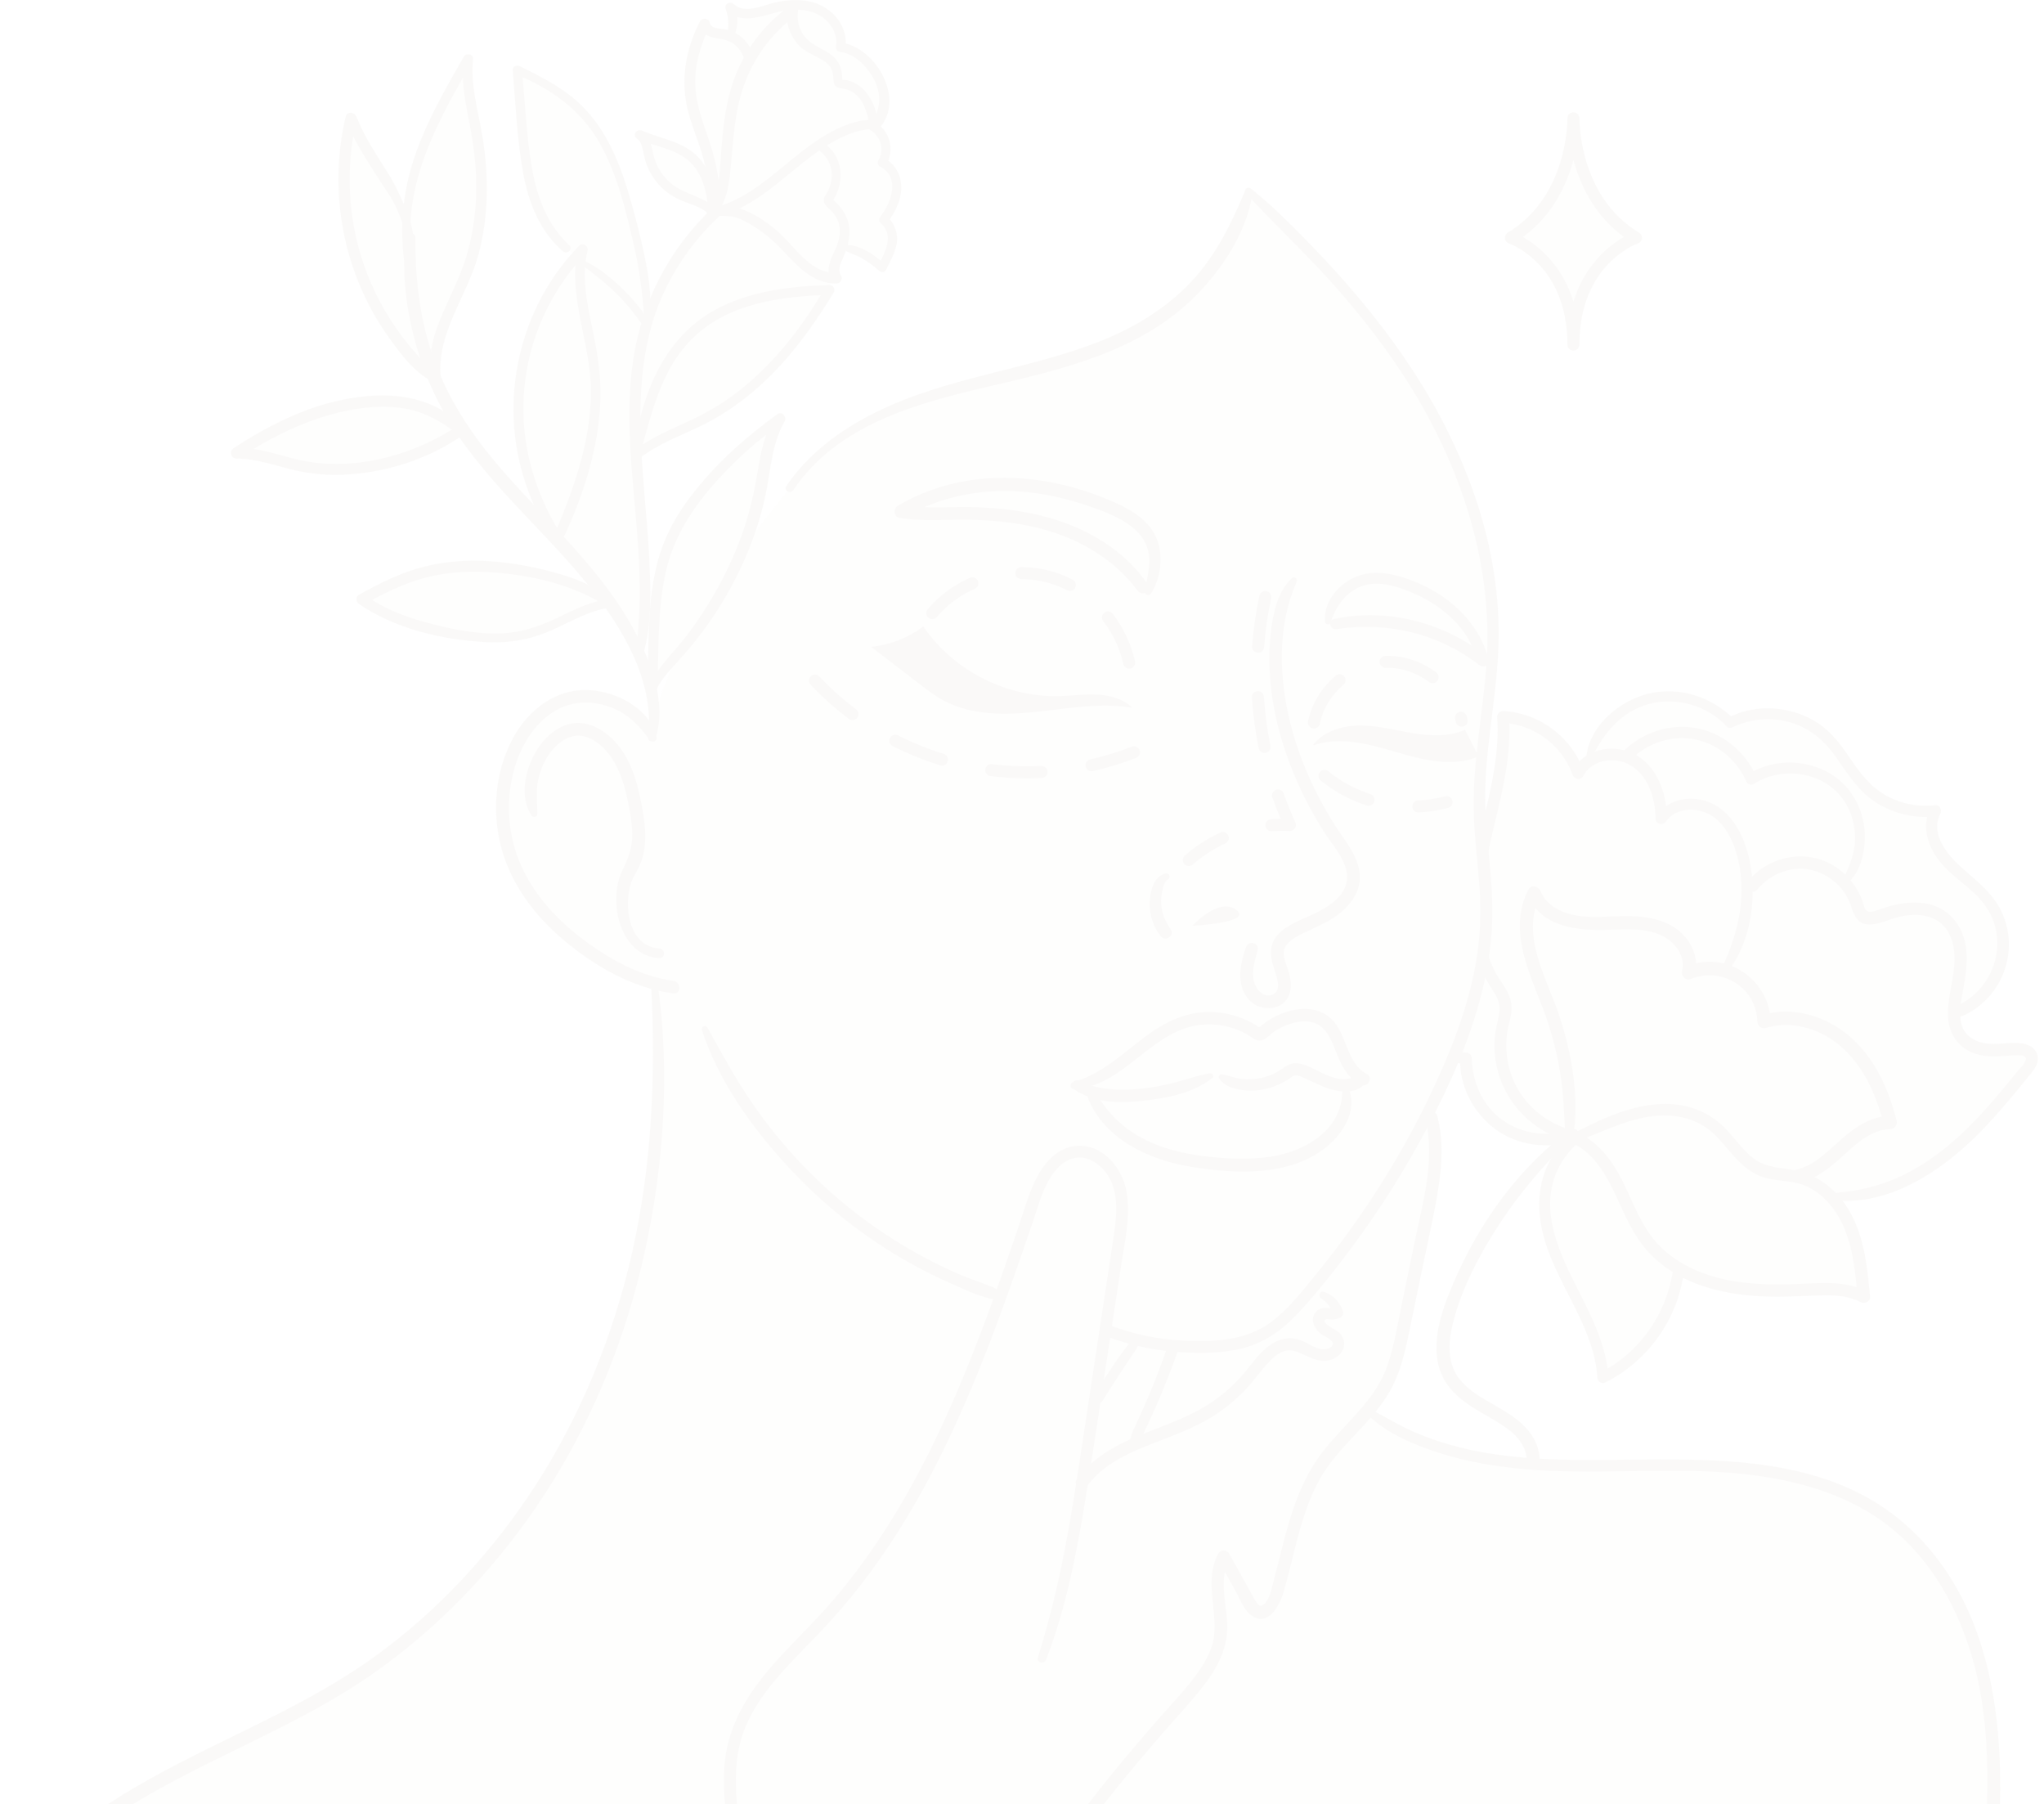 <svg width="332" height="293" viewBox="0 0 332 293" fill="none" xmlns="http://www.w3.org/2000/svg">
<g opacity="0.05">
<path d="M329.198 173.617C325.129 178.653 321.008 183.717 315.888 187.699C310.769 191.664 304.496 194.482 298.022 194.299L297.683 194.614C298.848 195.903 299.789 197.439 300.472 199.037C301.999 202.664 302.378 206.663 302.728 210.576C299.973 209.092 296.656 209.287 293.528 209.441C288.833 209.665 284.086 209.705 279.506 208.651C277.199 208.124 274.926 207.276 272.872 206.09L272.596 206.537C271.655 213.795 266.903 220.447 260.343 223.707C260.107 219.02 257.99 214.649 255.86 210.473C253.731 206.284 251.493 202.011 250.976 197.347C250.465 192.683 252.09 187.458 256.124 185.052L256.165 184.955C256.004 184.88 255.855 184.806 255.688 184.743C255.447 184.846 255.189 184.955 254.948 185.052L254.885 184.915C254.896 184.777 254.908 184.628 254.908 184.491C251.114 185.654 246.781 184.978 243.538 182.68C240.117 180.234 238.017 176.046 238.12 171.846C233.775 171.772 230.234 168.111 228.541 164.112C226.848 160.125 226.498 155.713 225.396 151.514C224.305 147.314 222.153 143.017 218.245 141.127C226.108 138.967 235.181 142.49 239.503 149.388L239.727 149.377C239.515 145.653 240.014 141.791 240.789 138.13C242.315 130.934 244.732 123.756 244.158 116.422C249.553 116.623 254.638 120.421 256.342 125.543C256.83 124.541 257.617 123.779 258.581 123.28L258.191 122.644C259.556 118.13 263.471 114.48 268.079 113.397C272.677 112.326 277.808 113.884 281.039 117.333C286.084 114.698 292.81 115.746 296.816 119.797C299.106 122.111 300.495 125.205 302.762 127.548C305.718 130.608 310.149 132.172 314.379 131.651C312.875 134.303 314.281 137.735 316.359 139.964C318.437 142.198 321.157 143.814 323.017 146.248C325.18 149.084 325.932 152.934 325.02 156.383C324.096 159.821 321.524 162.783 318.236 164.181L317.398 164.158C317.335 165.619 317.535 167.097 318.385 168.26C319.309 169.52 320.853 170.196 322.402 170.431C323.952 170.655 325.519 170.483 327.074 170.368C328.228 170.282 329.743 170.466 330.007 171.594C330.162 172.339 329.663 173.038 329.198 173.617Z" fill="#EFE7DE"/>
<path d="M255.476 185.075C256.612 178.372 255.338 171.096 253.197 164.714C251.211 158.801 246.947 151.812 250.144 145.561C249.472 145.475 248.807 145.384 248.135 145.298C250.27 150.66 256.354 151.187 261.364 150.998C264.182 150.895 267.236 150.683 269.864 151.915C271.999 152.917 273.819 155.209 273.199 157.667C273.015 158.395 273.738 159.357 274.553 159.019C279.604 156.922 285.274 160.32 285.429 165.883C285.447 166.576 286.118 167.154 286.818 166.943C291.232 165.602 296.03 167.195 299.353 170.254C302.871 173.491 304.806 178.006 305.948 182.56C306.303 182.096 306.654 181.632 307.009 181.168C303.945 181.271 301.414 182.961 299.169 184.909C296.897 186.886 294.773 189.229 291.731 189.962C290.348 190.295 290.934 192.42 292.317 192.088C295.163 191.4 297.385 189.487 299.497 187.568C301.614 185.643 303.979 183.465 307.004 183.368C307.727 183.345 308.243 182.686 308.065 181.976C306.786 176.883 304.496 171.749 300.421 168.277C296.558 164.983 291.192 163.316 286.227 164.828C286.692 165.184 287.157 165.533 287.616 165.888C287.421 159.042 280.39 154.247 273.956 156.911C274.41 157.363 274.858 157.81 275.311 158.263C275.931 155.822 274.99 153.347 273.222 151.611C271.236 149.658 268.418 148.964 265.715 148.792C262.593 148.592 259.442 149.171 256.331 148.712C253.903 148.357 251.211 147.16 250.247 144.73C249.932 143.934 248.709 143.545 248.238 144.467C244.956 150.884 248.227 157.575 250.569 163.677C251.848 167.006 252.767 170.454 253.364 173.972C253.978 177.599 254.058 181.265 254.265 184.932C254.305 185.562 255.355 185.797 255.476 185.075Z" fill="#9C8772"/>
<path d="M255.068 185.671C259.373 184.324 263.379 182.021 267.884 181.34C271.959 180.721 275.971 181.569 278.864 184.617C281.314 187.2 283.243 190.409 286.933 191.337C289.074 191.876 291.358 191.709 293.401 192.637C295.175 193.44 296.667 194.792 297.809 196.356C300.794 200.452 301.264 205.694 301.712 210.581C302.223 210.289 302.728 209.997 303.239 209.71C299.657 207.871 295.634 208.37 291.76 208.507C287.438 208.662 283.042 208.582 278.841 207.447C275.363 206.508 272.017 204.835 269.485 202.234C266.69 199.364 265.393 195.514 263.649 191.996C261.898 188.467 259.476 185.104 255.642 183.706C254.471 183.282 254.041 185.075 255.137 185.533C258.483 186.931 260.544 190.208 262.059 193.336C263.735 196.791 265.083 200.446 267.729 203.317C273.015 209.057 281.165 210.57 288.632 210.587C290.968 210.593 293.298 210.427 295.634 210.364C297.884 210.301 300.18 210.409 302.223 211.452C302.843 211.773 303.818 211.395 303.749 210.581C303.319 205.866 302.848 200.962 300.455 196.762C298.343 193.056 294.974 190.466 290.698 189.893C288.437 189.59 286.325 189.395 284.523 187.871C283.059 186.639 281.928 185.064 280.643 183.654C277.773 180.509 273.979 179.071 269.732 179.271C264.343 179.529 259.304 182.113 254.592 184.519C253.961 184.852 254.397 185.883 255.068 185.671Z" fill="#9C8772"/>
<path d="M298.022 194.901C305.93 195.772 313.587 191.24 319.234 186.147C322.368 183.322 325.134 180.125 327.809 176.871C328.429 176.115 329.049 175.359 329.663 174.597C330.237 173.886 330.862 173.164 330.983 172.225C331.195 170.586 329.852 169.629 328.383 169.429C326.385 169.154 324.365 169.778 322.356 169.412C320.474 169.062 318.913 167.997 318.523 166.049C318.121 164.049 318.695 161.901 319.016 159.93C319.338 157.936 319.613 155.925 319.343 153.909C318.838 150.208 316.439 147.28 312.645 146.678C310.66 146.363 308.651 146.667 306.734 147.205C305.839 147.458 304.943 147.887 304.025 148.042C302.814 148.242 302.802 147.068 302.481 146.191C301.207 142.748 298.102 139.952 294.457 139.259C290.589 138.52 286.48 139.992 283.983 143.04C283.162 144.043 284.591 145.487 285.424 144.478C287.478 141.98 290.836 140.583 294.061 141.259C297.166 141.912 299.766 144.272 300.702 147.297C301.155 148.758 301.798 150.082 303.537 150.133C305.282 150.185 307.055 149.176 308.748 148.827C310.556 148.454 312.554 148.426 314.241 149.268C315.785 150.041 316.709 151.468 317.145 153.107C318.132 156.853 316.491 160.56 316.376 164.307C316.273 167.745 318.063 170.523 321.518 171.314C323.418 171.749 325.295 171.474 327.212 171.383C327.665 171.36 328.693 171.274 328.997 171.721C329.387 172.288 327.929 173.669 327.596 174.081C325.174 177.072 322.712 180.045 319.992 182.772C317.013 185.763 313.736 188.393 310.005 190.375C306.275 192.357 302.24 193.417 298.039 193.715C297.241 193.755 297.258 194.815 298.022 194.901Z" fill="#9C8772"/>
<path d="M280.758 157.65C284.276 152.992 285.252 146.575 284.396 140.903C283.667 136.062 281.068 130.436 275.615 129.76C273.067 129.445 270.519 130.333 269.026 132.47C269.6 132.625 270.18 132.779 270.754 132.94C270.765 128.849 269.147 124.134 265.164 122.306C261.835 120.777 257.266 121.636 255.499 125.068C256.084 125.142 256.675 125.222 257.261 125.297C255.321 119.717 250.052 115.758 244.141 115.466C243.641 115.443 243.13 115.93 243.171 116.434C243.934 127.17 238.619 137.185 238.7 147.881C238.717 150.173 238.969 152.488 239.578 154.705C240.232 157.082 241.351 159.105 242.666 161.167C243.406 162.325 243.75 163.356 243.486 164.731C243.245 165.997 242.895 167.212 242.786 168.506C242.585 170.913 242.952 173.41 243.842 175.662C245.742 180.457 249.863 184.05 254.856 185.356C256.032 185.665 256.538 183.849 255.361 183.534C250.999 182.377 247.286 179.22 245.644 174.992C244.76 172.706 244.45 170.174 244.806 167.744C244.967 166.65 245.334 165.596 245.478 164.496C245.639 163.27 245.415 162.158 244.852 161.058C244.341 160.062 243.624 159.179 243.073 158.2C242.493 157.174 242.034 156.091 241.673 154.968C240.978 152.78 240.674 150.5 240.64 148.214C240.559 143.332 241.627 138.577 242.757 133.856C244.123 128.144 245.535 122.346 245.11 116.428C244.789 116.749 244.462 117.076 244.141 117.396C249.151 117.643 253.754 121.069 255.401 125.801C255.654 126.529 256.761 126.815 257.163 126.03C258.523 123.383 262.162 122.816 264.647 124.18C267.712 125.858 268.877 129.657 268.894 132.928C268.9 133.891 270.117 134.131 270.622 133.398C272.011 131.37 274.903 131.095 277.039 131.971C279.748 133.083 281.291 135.982 282.06 138.652C283.88 144.936 282.439 151.279 279.742 157.059C279.438 157.747 280.31 158.24 280.758 157.65Z" fill="#9C8772"/>
<path d="M299.904 143.59C302.154 141.854 302.934 138.485 302.911 135.776C302.889 132.819 301.798 129.857 299.789 127.669C295.852 123.383 288.85 122.604 283.989 125.727C284.408 125.835 284.821 125.944 285.24 126.053C283.564 122.129 279.891 119.086 275.684 118.261C271.247 117.391 266.576 118.949 263.471 122.203C262.65 123.063 263.953 124.363 264.773 123.504C267.482 120.668 271.609 119.27 275.483 120.118C279.168 120.92 282.187 123.538 283.667 126.97C283.857 127.411 284.546 127.543 284.919 127.296C289.074 124.609 295.031 125.165 298.492 128.769C300.294 130.642 301.213 133.203 301.299 135.77C301.391 138.497 300.369 140.668 299.238 143.069C299.02 143.527 299.525 143.888 299.904 143.59Z" fill="#9C8772"/>
<path d="M258.604 122.902C260.618 118.955 263.39 115.523 267.861 114.326C272.264 113.145 277.343 114.578 280.419 117.958C280.695 118.256 281.131 118.25 281.464 118.095C284.299 116.749 287.473 116.434 290.515 117.242C293.866 118.13 296.294 120.232 298.246 123.022C300.186 125.801 301.942 128.614 304.897 130.442C307.71 132.183 311.085 132.951 314.373 132.59C314.109 132.132 313.845 131.668 313.575 131.209C312.066 134.068 313.065 137.328 314.941 139.757C317.03 142.462 320.21 144.1 322.276 146.827C326.552 152.476 324.084 160.583 317.742 163.379C316.617 163.877 317.593 165.516 318.706 165.023C324.962 162.29 327.918 155.014 325.398 148.701C324.055 145.343 321.352 143.298 318.724 140.983C316.382 138.921 313.432 135.443 315.171 132.138C315.464 131.582 315.114 130.671 314.373 130.757C311.658 131.06 308.921 130.574 306.51 129.273C303.95 127.892 302.269 125.732 300.668 123.372C299.158 121.149 297.609 118.978 295.341 117.459C293.333 116.113 290.98 115.34 288.581 115.093C285.854 114.813 283.008 115.311 280.591 116.617C280.941 116.663 281.292 116.709 281.636 116.755C277.957 113.122 272.642 111.375 267.557 112.693C263.035 113.867 258.392 117.717 257.703 122.541C257.628 123.022 258.328 123.446 258.604 122.902Z" fill="#9C8772"/>
<path d="M240.043 149.079C238.126 145.326 234.412 142.628 230.567 141.075C226.601 139.471 222.142 139.173 218.004 140.267C217.286 140.456 217.085 141.556 217.791 141.911C224.334 145.217 224.747 153.53 226.188 159.786C227.588 165.871 231.198 172.322 238.12 172.797C237.804 172.482 237.494 172.173 237.179 171.858C236.955 176.258 239.314 180.721 242.809 183.322C246.482 186.06 251.521 186.714 255.814 185.178C256.934 184.777 256.451 182.984 255.321 183.385C251.562 184.714 247.292 184.216 244.032 181.867C240.772 179.523 239.188 175.777 239.073 171.863C239.056 171.354 238.654 170.924 238.131 170.924C235.055 170.912 232.438 168.73 230.797 166.295C228.817 163.356 228.093 159.798 227.41 156.383C226.211 150.419 224.696 143.378 218.715 140.37C218.646 140.92 218.572 141.464 218.503 142.014C222.32 141 226.303 141.338 229.982 142.736C233.724 144.157 236.639 146.741 239.084 149.846C239.52 150.413 240.347 149.674 240.043 149.079Z" fill="#9C8772"/>
<path d="M255.992 184.565C251.51 186.353 249.823 191.898 250.012 196.339C250.276 202.48 253.645 207.871 256.251 213.251C257.846 216.545 259.218 220.011 259.442 223.701C259.482 224.406 260.171 224.795 260.802 224.48C267.666 221.037 272.568 214.162 273.497 206.536C273.618 205.545 271.885 205.299 271.735 206.296C270.656 213.389 266.335 219.645 259.895 222.922C260.349 223.18 260.802 223.443 261.255 223.701C260.785 215.99 255.906 209.831 253.283 202.812C252.113 199.673 251.389 196.287 252.038 192.947C252.623 189.899 254.19 187.458 256.503 185.419C256.865 185.092 256.475 184.37 255.992 184.565Z" fill="#9C8772"/>
<path d="M254.018 184.205C245.507 190.913 239.239 200.235 235.279 210.261C233.511 214.73 232.048 220.401 234.992 224.727C237.288 228.096 241.248 229.505 244.473 231.751C245.994 232.805 247.337 234.151 247.82 235.991C248.382 238.133 247.561 240.282 246.597 242.178C245.53 244.263 244.244 246.234 243.32 248.394C242.545 250.21 241.426 253.069 242.953 254.782C244.433 256.444 246.959 255.607 248.554 256.954C250.718 258.787 249.564 262.047 248.485 264.104C247.137 266.676 245.656 269.168 244.387 271.786C243.125 274.387 241.983 277.052 241.036 279.784C237.07 291.226 236.754 304.706 244.1 314.921C244.927 316.067 246.85 314.961 246.017 313.804C239.532 304.821 239.291 293.087 242.258 282.769C243.836 277.269 246.241 272.056 248.973 267.043C250.19 264.82 251.688 262.465 251.613 259.83C251.55 257.756 250.534 255.63 248.554 254.782C247.67 254.404 246.718 254.312 245.794 254.072C244.364 253.699 244.146 252.926 244.479 251.505C245.007 249.265 246.224 247.283 247.337 245.3C249.386 241.662 251.395 237.423 249.019 233.418C247.079 230.153 243.28 228.657 240.226 226.686C238.51 225.581 236.892 224.223 236.088 222.298C235.118 219.972 235.388 217.313 235.979 214.93C237.374 209.298 240.261 203.85 243.4 199.003C246.666 193.95 250.632 189.315 254.902 185.081C255.459 184.502 254.621 183.729 254.018 184.205Z" fill="#9C8772"/>
<path d="M265.715 38.604C265.715 38.604 255.562 42.15 255.562 55.952C255.562 42.156 245.409 38.604 245.409 38.604C255.264 32.68 255.562 20.648 255.562 19.205C255.562 20.648 255.872 32.674 265.715 38.604Z" fill="#EFE7DE"/>
<path d="M255.562 56.931C255.017 56.931 254.581 56.49 254.581 55.951C254.581 43.061 245.472 39.669 245.082 39.532C244.726 39.406 244.474 39.079 244.433 38.706C244.399 38.328 244.577 37.962 244.904 37.767C254.311 32.112 254.581 20.516 254.581 19.21C254.581 18.666 255.023 18.23 255.562 18.23C256.102 18.23 256.543 18.672 256.543 19.21C256.543 20.511 256.813 32.101 266.22 37.767C266.547 37.962 266.725 38.328 266.691 38.706C266.656 39.085 266.398 39.406 266.042 39.532C265.652 39.669 256.543 43.061 256.543 55.951C256.543 56.496 256.107 56.931 255.562 56.931ZM247.378 38.477C249.656 39.789 253.708 42.877 255.568 48.962C257.427 42.877 261.479 39.784 263.758 38.477C258.948 34.983 256.658 30.033 255.568 26.005C254.477 30.033 252.187 34.988 247.378 38.477Z" fill="#9C8772"/>
<path d="M89.264 93.649C92.685 94.537 96.128 95.717 98.814 97.992C94.298 98.627 90.406 101.693 85.975 102.936C81.952 104.053 77.676 103.623 73.573 102.873C68.344 101.922 63.081 100.444 58.771 97.333C61.744 95.683 64.803 94.136 68.069 93.173C74.933 91.145 82.343 91.856 89.264 93.649Z" fill="#EFE7DE"/>
<path d="M84.833 20.419C84.569 17.411 84.305 14.409 84.036 11.39C87.927 13.12 91.744 15.223 94.671 18.316C99.055 22.98 100.944 29.391 102.574 35.567C103.934 40.809 105.214 46.149 105.076 51.569L105.306 51.643C107.366 45.249 111.062 39.377 115.964 34.765C115.878 34.656 115.809 34.547 115.723 34.45L115.734 34.438C116.096 33.86 116.107 33.126 116.096 32.433C116.021 29.872 115.614 27.311 114.902 24.836C114.001 21.76 112.6 18.786 112.158 15.601C111.619 11.607 112.629 7.511 114.448 3.913C114.506 4.572 115.126 5.053 115.751 5.26C116.388 5.466 117.066 5.466 117.714 5.586C118.03 5.649 118.328 5.741 118.632 5.873L118.644 5.861C119.183 4.372 119.172 2.687 118.61 1.209C119.402 2.028 120.636 2.292 121.778 2.206C122.908 2.12 124.005 1.725 125.101 1.415C127.62 0.705 130.398 0.441 132.797 1.473C135.208 2.492 137.062 5.116 136.534 7.677C138.06 7.821 139.449 8.709 140.557 9.78C141.98 11.161 143.099 12.919 143.472 14.867C143.857 16.815 143.438 18.952 142.158 20.459L142.026 20.665C142.847 21.204 143.472 22.035 143.759 22.974C144.109 24.114 143.955 25.403 143.352 26.423C144.953 27.168 145.797 29.093 145.676 30.858C145.556 32.639 144.643 34.261 143.558 35.664C144.58 36.529 145.125 37.91 144.982 39.234C144.873 40.087 144.511 40.878 144.15 41.663C143.874 42.276 143.581 42.877 143.306 43.49C141.607 41.846 139.438 40.689 137.142 40.173L136.769 40.019C136.602 40.511 136.407 40.992 136.189 41.462C135.914 42.052 135.621 42.654 135.5 43.301C135.38 43.949 135.455 44.671 135.862 45.186C135.546 45.198 135.236 45.186 134.932 45.163L134.737 47.088C129.738 55.55 123.19 63.462 114.454 67.994C110.718 69.919 106.614 71.243 103.349 73.861C103.349 73.884 103.337 73.895 103.337 73.924C103.986 84.586 105.759 95.408 103.974 105.904L103.71 106.024C102.459 103.188 100.869 100.507 99.073 97.958C96.725 94.606 94.016 91.455 91.221 88.424L91.342 88.316C91.089 87.966 90.837 87.617 90.596 87.256C85.981 80.426 83.697 72.022 84.271 63.8C84.839 55.682 88.162 47.787 93.546 41.691L91.956 40.311C89.213 37.944 87.474 34.599 86.475 31.127C85.471 27.643 85.143 24.023 84.833 20.419Z" fill="#EFE7DE"/>
<path d="M57.853 42.166C55.528 34.77 55.23 26.755 57.02 19.204C59.299 25.157 64.091 30.061 66.002 36.048C66.025 35.446 66.066 34.845 66.123 34.243C67.001 25.357 71.57 17.313 76.035 9.573C75.553 13.721 76.747 17.846 77.458 21.954C78.796 29.637 78.434 37.726 75.541 44.98C74.468 47.649 73.073 50.187 72.035 52.869C71.001 55.55 70.336 58.472 70.829 61.308L70.565 61.416C70.554 61.405 70.542 61.394 70.542 61.371L70.336 61.457C64.55 56.295 60.189 49.557 57.853 42.166Z" fill="#EFE7DE"/>
<path d="M323.068 305.48C323.068 305.48 285.625 334.985 170.493 350.711C55.362 366.45 1.171 320.605 1.171 320.605C-0.178 310.538 7.444 301.463 15.72 295.562C28.232 286.619 43.143 281.618 56.177 273.442C74.617 261.875 88.805 244.057 97.19 223.982C105.558 203.919 108.273 181.695 106.321 160.044L106.408 159.718C103.337 158.899 100.433 157.472 97.712 155.811C91.307 151.892 85.574 146.375 83.031 139.316C81.263 134.389 81.154 128.855 82.756 123.865C84.07 119.74 86.716 115.821 90.659 114.016C96.031 111.564 103.113 114.102 105.788 119.316C105.834 119.39 105.874 119.47 105.897 119.545C106.149 115.603 107.837 110.923 110.184 106.173C110.006 106.402 109.811 106.62 109.616 106.832C108.233 108.385 106.752 109.949 106 111.868C106.166 107.794 106.086 103.704 106.373 99.642C106.689 95.196 107.446 90.71 109.386 86.694C110.419 84.528 111.785 82.523 113.255 80.621C117.048 75.74 121.611 71.46 126.731 67.982C124.67 71.168 124.343 75.127 123.671 78.851C123.023 82.42 121.973 85.897 120.612 89.249C124.802 83.382 128.274 79.28 128.274 79.28C132.476 72.955 139.237 68.698 146.319 65.937C153.401 63.17 160.914 61.726 168.278 59.83C175.636 57.916 183.011 55.464 189.152 50.995C195.677 46.246 200.544 39.262 202.76 31.493L203.024 31.218C213.406 40.906 223.221 51.368 230.567 63.514C237.988 75.74 242.815 89.811 242.528 104.093C242.35 113.111 240.14 122.008 240.312 131.026C240.41 136.773 241.483 142.485 241.443 148.242C241.397 158.268 238.011 168.008 233.735 177.072C233.098 178.429 232.432 179.787 231.749 181.122L232.507 181.506C233.867 186.783 232.771 192.34 231.675 197.679C230.423 203.741 229.172 209.785 227.915 215.835C227.29 218.889 226.641 221.965 225.218 224.733C224.386 226.331 223.33 227.763 222.182 229.133C229.999 235.045 240.066 237.234 249.857 237.812C259.648 238.391 269.491 237.526 279.283 238.087C289.085 238.666 299.141 240.843 306.975 246.756C315.441 253.149 320.417 263.347 322.465 273.757C324.503 284.173 323.9 294.909 323.068 305.48Z" fill="#EFE7DE"/>
<path d="M49.456 75.791C45.76 75.092 42.179 73.517 38.414 73.557C44.532 69.564 51.287 66.309 58.541 65.381C61.394 65.02 64.332 65.02 67.128 65.708C69.934 66.395 72.597 67.799 74.526 69.93L74.583 70.028C69.406 73.499 63.322 75.631 57.095 76.135C54.553 76.335 51.976 76.261 49.456 75.791Z" fill="#EFE7DE"/>
<path d="M103.888 21.885C106.528 23.077 109.576 23.438 111.883 25.18C114.569 27.202 115.7 30.794 115.447 34.146C114.133 32.822 112.026 32.416 110.305 31.562C107.86 30.347 106.006 28.004 105.403 25.334C105.116 24.085 104.984 22.578 103.888 21.885Z" fill="#EFE7DE"/>
<path d="M221.843 229.465C225.023 232.725 229.609 234.627 233.89 235.991C238.344 237.406 242.976 238.168 247.63 238.586C258.5 239.554 269.434 238.357 280.31 239.125C289.619 239.784 299.296 241.984 306.786 247.839C313.793 253.322 318.224 261.48 320.549 269.948C323.745 281.607 322.781 293.581 322.115 305.486C322.047 306.74 323.923 306.7 324.044 305.486C325.961 286.431 325.743 263.783 311.268 249.231C296.185 234.066 273.239 237.486 253.886 237.034C248.261 236.902 242.648 236.421 237.173 235.057C234.596 234.415 232.071 233.579 229.637 232.519C227.141 231.43 224.828 229.998 222.423 228.726C221.947 228.468 221.459 229.07 221.843 229.465Z" fill="#9C8772"/>
<path d="M113.995 167.258C116.67 175.445 121.944 182.858 127.712 189.177C133.526 195.543 140.379 200.991 147.915 205.185C150.073 206.388 152.288 207.488 154.555 208.473C156.73 209.424 159.101 210.61 161.448 211.006C162.338 211.155 163.044 209.917 162.108 209.436C160.203 208.462 158.062 207.9 156.093 207.052C154.199 206.245 152.34 205.357 150.52 204.394C146.738 202.4 143.122 200.097 139.713 197.525C132.935 192.409 127.035 186.17 122.22 179.186C119.505 175.25 117.226 171.039 114.914 166.862C114.644 166.381 113.812 166.713 113.995 167.258Z" fill="#9C8772"/>
<path d="M202.375 31.419C207.409 36.85 212.838 41.875 217.694 47.478C222.561 53.087 227.037 59.062 230.734 65.508C238.223 78.582 242.591 93.254 241.397 108.402C240.766 116.411 239.102 124.364 239.383 132.43C239.526 136.509 240.083 140.566 240.336 144.639C240.588 148.638 240.393 152.608 239.681 156.556C238.304 164.181 235.365 171.429 232.014 178.39C228.788 185.093 224.983 191.544 220.741 197.657C218.612 200.722 216.368 203.713 214.009 206.606C211.719 209.413 209.389 212.484 206.468 214.673C203.466 216.924 199.781 217.652 196.097 217.749C192.378 217.852 188.63 217.549 185.008 216.672C183.235 216.242 181.501 215.692 179.803 215.039C178.66 214.604 178.178 216.42 179.298 216.861C182.839 218.247 186.5 219.118 190.288 219.474C193.944 219.817 197.773 219.88 201.377 219.067C205.021 218.242 207.983 216.254 210.537 213.578C213.171 210.817 215.57 207.809 217.9 204.795C222.601 198.705 226.837 192.254 230.539 185.517C234.298 178.676 237.695 171.52 239.922 164.021C241.03 160.285 241.828 156.447 242.195 152.563C242.585 148.449 242.373 144.353 241.971 140.245C241.552 136.005 241.122 131.783 241.271 127.515C241.409 123.401 241.966 119.316 242.465 115.237C242.97 111.123 243.429 106.998 243.429 102.85C243.429 99.121 243.079 95.391 242.442 91.719C241.145 84.231 238.585 77.023 235.233 70.211C228.547 56.616 218.411 44.865 207.547 34.427C206.152 33.086 204.694 31.837 203.185 30.623C202.622 30.159 201.865 30.869 202.375 31.419Z" fill="#9C8772"/>
<path d="M156.243 348.466C156.484 341.373 157.608 334.378 159.789 327.617C161.976 320.834 165.052 314.366 168.708 308.253C172.473 301.945 176.824 296.004 181.438 290.292C183.717 287.467 186.064 284.694 188.435 281.944C190.719 279.303 193.129 276.748 195.293 274.009C197.514 271.196 199.276 268.08 199.345 264.413C199.414 260.804 197.824 256.702 199.655 253.327C199.058 253.327 198.467 253.327 197.87 253.327C198.794 254.989 199.718 256.644 200.642 258.306C201.365 259.601 202.025 261.457 203.277 262.356C205.934 264.258 207.822 260.792 208.442 258.701C210.256 252.594 211.168 246.08 214.25 240.419C217.229 234.948 222.624 231.367 225.723 225.988C227.405 223.066 228.168 219.766 228.851 216.494C229.614 212.822 230.372 209.144 231.135 205.471C231.985 201.375 232.938 197.29 233.598 193.159C234.235 189.195 234.476 185.184 233.466 181.26C233.144 180.022 231.256 180.544 231.549 181.787C233.133 188.45 231.061 195.422 229.712 201.948C229.018 205.305 228.323 208.657 227.634 212.014C226.963 215.257 226.435 218.58 225.356 221.719C223.41 227.385 218.629 230.955 215.025 235.504C211.335 240.156 209.641 245.759 208.212 251.431C207.805 253.064 207.403 254.696 206.967 256.318C206.611 257.635 206.37 259.371 205.406 260.408C204.792 261.067 204.361 260.672 203.959 260.019C203.483 259.24 203.07 258.42 202.622 257.624C201.635 255.848 200.642 254.066 199.655 252.29C199.288 251.626 198.237 251.614 197.87 252.29C196.24 255.298 196.825 258.592 197.147 261.841C197.308 263.496 197.388 265.169 196.969 266.791C196.544 268.418 195.729 269.902 194.782 271.277C192.791 274.164 190.265 276.714 187.964 279.361C185.542 282.151 183.149 284.964 180.813 287.823C171.681 299.017 163.394 311.106 158.596 324.833C155.961 332.378 154.308 340.456 154.71 348.472C154.756 349.445 156.208 349.457 156.243 348.466Z" fill="#9C8772"/>
<path d="M214.554 210.823C215.524 211.464 216.201 212.278 216.483 213.412C216.615 213.086 216.747 212.759 216.884 212.432C216.483 212.61 215.903 212.392 215.473 212.381C215.059 212.369 214.617 212.427 214.244 212.621C213.481 213.023 213.125 213.859 213.28 214.69C213.435 215.52 213.986 216.219 214.663 216.706C215.151 217.056 216.816 217.646 216.42 218.465C216.121 219.09 215.008 219.164 214.451 219.05C213.332 218.815 212.333 218.03 211.266 217.635C209.429 216.953 207.575 217.428 206.054 218.586C204.419 219.829 203.299 221.559 201.979 223.1C200.464 224.865 198.731 226.394 196.808 227.701C193.382 230.027 189.462 231.322 185.651 232.851C181.513 234.513 177.61 236.541 174.901 240.196C174.115 241.25 175.894 242.27 176.669 241.227C179.022 238.059 182.62 236.266 186.202 234.828C189.955 233.321 193.852 232.049 197.273 229.843C199.075 228.68 200.734 227.294 202.226 225.758C203.678 224.269 204.82 222.516 206.272 221.032C206.915 220.379 207.638 219.743 208.516 219.445C209.59 219.078 210.594 219.439 211.57 219.909C213.228 220.705 214.847 221.485 216.655 220.637C218.394 219.823 218.974 217.772 217.504 216.374C217.148 216.036 214.985 215.051 215.151 214.449C215.26 214.059 215.96 214.289 216.305 214.289C216.839 214.289 217.292 214.191 217.763 213.933C218.078 213.762 218.285 213.303 218.164 212.954C217.625 211.453 216.563 210.238 215.002 209.78C214.348 209.596 214.026 210.473 214.554 210.823Z" fill="#9C8772"/>
<path d="M169.931 269.512C172.978 261.571 174.689 253.23 176.078 244.865C177.53 236.145 178.781 227.385 180.112 218.643C180.784 214.226 181.455 209.808 182.127 205.391C182.73 201.438 183.734 197.25 182.931 193.257C182.288 190.066 179.958 186.874 176.617 186.175C173.529 185.528 170.901 187.298 169.248 189.773C167.417 192.518 166.568 195.864 165.517 198.952C164.301 202.532 163.072 206.107 161.792 209.671C159.233 216.821 156.489 223.908 153.315 230.811C150.188 237.606 146.641 244.223 142.462 250.434C140.362 253.556 138.106 256.57 135.673 259.44C133.268 262.27 130.651 264.889 128.085 267.57C123.138 272.738 118.667 278.364 117.772 285.686C116.83 293.408 119.453 301.017 119.729 308.705C119.798 310.653 119.717 312.601 119.39 314.52C119.792 314.291 120.199 314.062 120.601 313.833C119.442 313.581 118.42 312.979 117.737 311.994C117.094 311.071 116.968 309.891 116.084 309.129C114.426 307.703 112.279 309.192 111.682 310.934C111.326 311.971 111.51 313.031 111.768 314.068C112.055 315.219 112.732 316.743 111.717 317.746C110.833 318.617 110.546 317.288 110.293 316.612C109.926 315.609 109.358 314.79 108.445 314.205C104.049 311.41 99.899 315.878 97.012 318.674C93.425 322.146 89.66 325.48 85.493 328.248C80.85 331.33 75.679 333.713 70.112 334.452C68.826 334.624 68.809 336.664 70.112 336.492C79.972 335.186 88.306 329.451 95.497 322.896C97.334 321.224 99.056 319.425 100.881 317.74C102.482 316.256 104.715 314.715 106.982 315.689C108.899 316.514 108.348 319.258 110.408 319.929C112.313 320.553 114.001 318.634 114.213 316.892C114.38 315.506 113.766 314.205 113.525 312.87C113.41 312.234 113.415 311.627 113.806 311.083C114.15 310.602 114.558 310.327 114.994 310.842C115.35 311.266 115.47 311.977 115.728 312.469C115.998 312.991 116.36 313.478 116.762 313.902C117.651 314.836 118.828 315.46 120.085 315.729C120.561 315.832 121.204 315.592 121.296 315.042C122.57 307.519 120.343 300.209 119.694 292.755C119.373 289.066 119.43 285.325 120.601 281.772C121.686 278.49 123.649 275.556 125.853 272.915C128.051 270.285 130.502 267.879 132.878 265.404C135.363 262.815 137.71 260.11 139.908 257.275C144.333 251.557 148.139 245.398 151.473 238.987C158.205 226.056 163.061 212.26 167.744 198.493C168.731 195.583 169.541 192.26 171.613 189.888C172.542 188.822 173.765 188.02 175.217 187.98C176.853 187.929 178.328 188.891 179.361 190.094C181.903 193.05 181.398 197.347 180.864 200.911C180.227 205.179 179.573 209.442 178.924 213.704C177.633 222.201 176.365 230.703 175.056 239.199C173.811 247.266 172.428 255.332 170.287 263.216C169.747 265.198 169.196 267.175 168.576 269.134C168.278 270.022 169.609 270.349 169.931 269.512Z" fill="#9C8772"/>
<path d="M184.428 234.593C185.444 233.722 186.018 232.181 186.586 230.995C187.195 229.729 187.757 228.434 188.308 227.145C189.422 224.527 190.449 221.88 191.385 219.193C191.769 218.081 190.007 217.606 189.628 218.711C188.704 221.364 187.7 223.994 186.609 226.589C186.076 227.861 185.496 229.11 184.945 230.37C184.417 231.573 183.608 232.891 183.522 234.22C183.476 234.713 184.101 234.868 184.428 234.593Z" fill="#9C8772"/>
<path d="M184.256 217.531C183.791 217.675 183.493 218.07 183.195 218.431C182.873 218.821 182.58 219.239 182.276 219.64C181.685 220.442 181.123 221.273 180.572 222.098C180.032 222.905 179.504 223.713 178.988 224.532C178.718 224.951 178.454 225.375 178.19 225.799C177.891 226.28 177.576 226.698 177.501 227.265C177.427 227.827 178.201 228.222 178.643 227.918C179.085 227.615 179.298 227.156 179.579 226.71C179.826 226.309 180.078 225.913 180.325 225.518C180.859 224.676 181.404 223.839 181.955 223.009C182.489 222.201 183.04 221.404 183.568 220.597C183.826 220.207 184.096 219.817 184.342 219.422C184.601 219.01 184.934 218.534 184.922 218.036C184.916 217.709 184.589 217.428 184.256 217.531Z" fill="#9C8772"/>
<path d="M174.459 176.889C182.586 176.379 186.799 167.573 194.696 166.473C196.493 166.221 198.341 166.393 200.08 166.92C200.981 167.195 201.842 167.573 202.657 168.049C203.334 168.444 204.017 169.149 204.872 168.977C205.676 168.811 206.295 167.98 206.955 167.539C207.834 166.949 208.786 166.496 209.802 166.198C211.581 165.677 213.602 165.66 214.968 167.08C216.236 168.398 216.735 170.289 217.453 171.922C218.205 173.64 219.243 175.273 220.965 176.155C222.136 176.751 223.169 174.992 221.998 174.391C218.865 172.787 218.802 168.335 216.615 165.843C214.009 162.875 209.573 163.609 206.502 165.407C206.072 165.66 205.658 165.946 205.262 166.25C205.09 166.381 204.924 166.513 204.757 166.651C204.574 166.805 204.224 166.88 204.505 166.949C204.958 167.052 204.08 166.525 204.103 166.542C203.919 166.427 203.736 166.313 203.546 166.204C203.076 165.935 202.588 165.705 202.089 165.493C200.424 164.783 198.639 164.393 196.831 164.33C192.808 164.199 189.261 165.929 186.104 168.278C182.385 171.039 178.902 174.471 174.304 175.72C173.667 175.892 173.776 176.929 174.459 176.889Z" fill="#9C8772"/>
<path d="M198.008 175.124C199.047 176.734 201.492 177.124 203.254 177.124C205.291 177.118 207.369 176.459 209.091 175.388C209.567 175.09 210.02 174.603 210.606 174.654C211.168 174.706 211.811 175.055 212.316 175.285C213.406 175.766 214.463 176.327 215.593 176.723C217.304 177.324 220.162 177.731 221.505 176.161C222.05 175.525 221.539 174.505 220.667 174.729C219.657 174.981 218.888 175.353 217.803 175.233C216.787 175.118 215.823 174.74 214.899 174.316C213.274 173.572 210.91 171.956 209.131 172.987C208.31 173.463 207.61 174.053 206.732 174.437C205.825 174.832 204.843 175.095 203.856 175.199C202.938 175.296 202.002 175.296 201.096 175.113C200.189 174.929 199.305 174.557 198.392 174.454C198.059 174.414 197.841 174.861 198.008 175.124Z" fill="#9C8772"/>
<path d="M196.458 174.293C194.598 174.62 192.854 175.244 191.029 175.731C189.238 176.207 187.413 176.573 185.57 176.768C182.127 177.135 178.471 177.066 175.291 175.525C174.35 175.072 173.61 176.333 174.471 176.923C177.708 179.14 181.794 179.18 185.57 178.773C189.45 178.355 193.812 177.547 196.911 175.067C197.307 174.746 196.86 174.219 196.458 174.293Z" fill="#9C8772"/>
<path d="M218.021 176.785C218.233 183.849 211.197 187.453 205.067 187.997C201.601 188.301 198.002 188.112 194.564 187.608C191.321 187.132 188.102 186.255 185.226 184.657C182.27 183.013 179.848 180.629 178.15 177.713C177.719 176.968 176.37 177.467 176.709 178.321C179.401 185.064 186.713 188.387 193.474 189.492C200.596 190.655 209.36 191.097 215.341 186.359C218.17 184.118 220.713 180.131 218.945 176.539C218.721 176.092 218.004 176.31 218.021 176.785Z" fill="#9C8772"/>
<path d="M105.765 160.033C106.517 174.579 105.891 189.275 102.648 203.512C99.618 216.815 94.458 229.597 87.06 241.084C80.133 251.837 71.306 261.457 60.918 268.968C49.64 277.126 36.571 282.064 24.473 288.802C18.676 292.033 12.948 295.671 8.316 300.478C4.127 304.832 0.626 310.286 0.063 316.422C-0.074 317.918 0.017 319.379 0.247 320.857C0.413 321.911 2.221 321.676 2.124 320.605C0.884 307.072 13.442 297.659 23.847 291.655C35.894 284.706 49.077 279.83 60.522 271.838C70.933 264.568 79.863 255.309 87.02 244.842C94.556 233.819 100.066 221.456 103.458 208.565C107.131 194.62 108.681 179.816 107.481 165.43C107.332 163.625 107.096 161.832 106.873 160.039C106.792 159.346 105.725 159.305 105.765 160.033Z" fill="#9C8772"/>
<path d="M209.819 93.895C207.776 95.797 207.024 98.616 206.6 101.286C206.135 104.208 206.072 107.199 206.295 110.149C206.749 116.062 208.39 121.802 210.807 127.205C212.018 129.921 213.435 132.55 215.019 135.065C216.425 137.305 219.083 140.015 218.779 142.868C218.486 145.601 215.748 147.251 213.521 148.34C211.237 149.457 207.736 150.517 206.714 153.112C206.141 154.579 206.548 156.143 207.024 157.575C207.386 158.675 208.218 160.858 206.72 161.5C205.228 162.141 204.006 160.658 203.684 159.386C203.259 157.713 203.845 155.931 204.287 154.321C204.62 153.089 202.806 152.62 202.387 153.8C201.411 156.561 200.7 159.901 202.846 162.336C204.511 164.227 207.954 164.324 209.228 161.929C209.888 160.698 209.728 159.231 209.36 157.936C208.964 156.538 207.92 154.722 209.004 153.399C209.951 152.241 211.645 151.577 212.965 150.947C214.371 150.276 215.817 149.64 217.085 148.724C219.289 147.137 221.143 144.742 220.862 141.883C220.558 138.778 218.222 136.257 216.638 133.708C213.211 128.19 210.571 122.157 209.211 115.792C207.707 108.768 207.673 101.149 210.611 94.497C210.824 94.004 210.256 93.489 209.819 93.895Z" fill="#9C8772"/>
<path d="M189.324 141.838C187.344 142.267 186.799 144.811 186.736 146.547C186.667 148.506 187.321 150.655 188.635 152.133C189.37 152.958 190.816 151.869 190.179 150.941C189.313 149.669 188.71 148.386 188.612 146.828C188.567 146.083 188.63 145.355 188.802 144.628C188.94 144.043 189.146 143.115 189.726 142.8C190.271 142.502 189.892 141.717 189.324 141.838Z" fill="#9C8772"/>
<path d="M186.982 96.365C188.721 93.552 189.123 89.541 187.465 86.597C185.886 83.801 182.775 82.288 179.934 81.102C172.869 78.169 165.167 76.851 157.557 77.991C153.424 78.61 149.424 80.002 145.825 82.122C145.079 82.558 145.125 83.95 146.084 84.11C149.791 84.723 153.528 84.368 157.264 84.414C161.052 84.465 164.84 84.82 168.53 85.726C174.918 87.296 180.836 90.618 184.796 95.952C185.53 96.938 187.2 96.032 186.489 94.967C182.747 89.364 176.594 85.789 170.189 84.013C166.481 82.981 162.63 82.523 158.796 82.363C154.773 82.197 150.652 82.706 146.663 82.013C146.75 82.678 146.836 83.337 146.922 84.001C152.736 80.581 159.531 79.315 166.223 79.871C169.684 80.157 173.082 80.948 176.37 82.042C179.183 82.981 182.379 84.104 184.56 86.201C185.794 87.387 186.546 88.865 186.655 90.59C186.77 92.446 186.196 94.262 185.961 96.09C185.886 96.657 186.718 96.783 186.982 96.365Z" fill="#9C8772"/>
<path d="M216.156 101.034C216.919 98.548 218.623 96.159 221.126 95.213C223.846 94.188 226.928 95.213 229.482 96.296C234.338 98.359 238.832 102.254 240.014 107.583C240.531 107.285 241.047 106.981 241.564 106.683C234.82 101.126 225.229 98.605 216.638 100.536C215.547 100.782 216.035 102.329 217.091 102.169C225.35 100.925 233.603 102.856 240.249 107.995C240.944 108.534 242.052 108.07 241.799 107.096C240.209 100.879 235.101 96.439 229.241 94.228C226.148 93.059 222.733 92.36 219.651 93.924C217.034 95.259 215.019 97.906 215.174 100.908C215.209 101.458 215.983 101.584 216.156 101.034Z" fill="#9C8772"/>
<path d="M240.186 122.851C235.951 124.644 231.107 123.413 226.699 122.118C222.343 120.84 217.619 119.522 213.366 121.041L213.315 120.892C215.111 118.669 218.159 117.798 221.023 117.815C223.887 117.821 226.682 118.594 229.511 119.058C232.335 119.522 235.342 119.66 237.959 118.497C238.706 119.958 239.446 121.402 240.186 122.851Z" fill="#9C8772"/>
<path d="M178.178 112.791C180.216 112.888 182.328 113.432 183.82 114.825L183.803 114.928C178.729 114.091 173.541 115.048 168.421 115.598C163.291 116.142 157.827 116.217 153.275 113.776C151.846 113.008 150.549 112.012 149.252 111.015L141.469 105.033C144.534 104.741 147.513 103.578 149.958 101.71C154.802 108.849 163.417 113.26 172.043 113.037C174.103 112.985 176.141 112.688 178.178 112.791Z" fill="#9C8772"/>
<path d="M193.657 150.345C193.657 150.345 197.939 145.619 200.797 147.744C203.661 149.864 193.657 150.345 193.657 150.345Z" fill="#9C8772"/>
<path d="M106.637 119.694C105.53 115.048 100.163 112.303 95.721 112.063C90.297 111.771 85.775 115.288 83.301 119.895C80.334 125.412 79.829 132.224 81.574 138.199C83.192 143.745 86.756 148.523 91.089 152.27C96.22 156.705 102.551 160.429 109.358 161.334C110.678 161.511 110.661 159.437 109.358 159.266C103.854 158.532 98.683 155.587 94.338 152.259C90.292 149.165 86.751 145.252 84.656 140.577C82.314 135.352 82.038 129.273 83.858 123.848C85.339 119.442 88.621 115.053 93.477 114.234C95.75 113.85 98.166 114.297 100.226 115.306C102.482 116.411 104.072 118.164 105.512 120.17C105.908 120.714 106.804 120.399 106.637 119.694Z" fill="#9C8772"/>
<path d="M87.301 132.155C87.278 130.293 87.02 128.494 87.422 126.644C87.818 124.822 88.61 123.04 89.855 121.636C91.089 120.25 92.863 119.121 94.791 119.562C96.748 120.015 98.373 121.602 99.44 123.235C100.617 125.04 101.282 127.085 101.765 129.165C102.229 131.181 102.637 133.267 102.689 135.346C102.74 137.569 102.103 139.294 101.127 141.242C100.186 143.132 99.985 145.206 100.152 147.292C100.462 151.205 102.746 155.37 107.096 155.593C108.118 155.645 108.112 154.069 107.096 154.012C102.12 153.737 101.248 147.085 102.516 143.367C102.861 142.353 103.492 141.471 103.928 140.497C104.364 139.523 104.606 138.497 104.726 137.437C104.979 135.226 104.657 133.009 104.25 130.837C103.475 126.678 102.224 122.227 98.826 119.413C97.231 118.09 95.222 117.15 93.11 117.443C91.153 117.712 89.431 118.927 88.185 120.41C85.666 123.418 83.978 128.838 86.314 132.413C86.595 132.848 87.313 132.699 87.301 132.155Z" fill="#9C8772"/>
<path d="M106.471 119.963C108.325 114.24 105.822 107.703 103.165 102.632C100.41 97.39 96.651 92.755 92.691 88.378C88.558 83.818 84.156 79.492 80.219 74.754C76.236 69.965 72.844 64.677 70.663 58.821C68.224 52.284 67.449 45.57 67.478 38.638C67.483 37.589 66.002 37.646 65.882 38.638C65.182 44.567 66.043 50.795 67.713 56.501C69.423 62.339 72.178 67.788 75.788 72.675C82.985 82.42 92.673 90.085 99.365 100.226C103.205 106.047 106.115 112.693 105.265 119.797C105.179 120.513 106.27 120.588 106.471 119.963Z" fill="#9C8772"/>
<path d="M106.408 113.14C107.022 109.64 106.867 106.024 107.027 102.478C107.188 99.006 107.475 95.529 108.325 92.148C109.949 85.709 114.047 80.375 118.673 75.74C121.244 73.162 124.068 70.693 127.15 68.733C126.754 68.338 126.363 67.948 125.967 67.553C124.159 70.246 123.586 73.408 123.063 76.548C122.524 79.785 121.818 82.965 120.756 86.075C118.644 92.263 115.459 98.009 111.521 103.223C109.398 106.036 106.494 108.528 105.277 111.908C104.99 112.705 106.218 113.008 106.528 112.252C107.177 110.659 108.325 109.393 109.461 108.133C110.534 106.941 111.608 105.749 112.618 104.5C114.586 102.071 116.371 99.51 117.932 96.8C121.129 91.255 123.499 85.256 124.624 78.937C125.261 75.362 125.594 71.615 127.454 68.418C127.861 67.719 127 66.705 126.272 67.238C120.865 71.191 115.987 75.522 111.958 80.908C109.937 83.606 108.284 86.517 107.251 89.736C106.184 93.059 105.696 96.571 105.495 100.043C105.254 104.323 105.151 108.729 105.455 113.003C105.501 113.512 106.31 113.707 106.408 113.14Z" fill="#9C8772"/>
<path d="M99.412 97.832C97.173 95.34 93.965 94.096 90.808 93.18C87.215 92.137 83.502 91.415 79.771 91.146C76.087 90.876 72.322 91.129 68.735 92.057C65.05 93.008 61.629 94.732 58.323 96.571C57.709 96.909 57.795 97.734 58.323 98.095C64.304 102.163 71.891 103.928 79.048 104.288C82.716 104.472 86.125 103.882 89.482 102.404C92.702 100.988 95.796 99.046 99.36 98.645C100.29 98.542 100.301 97.07 99.36 97.178C96.083 97.551 93.207 99.035 90.274 100.438C86.9 102.054 83.588 102.982 79.812 102.873C76.156 102.764 72.454 101.962 68.936 100.994C65.48 100.043 62.117 98.708 59.219 96.571C59.219 97.081 59.219 97.585 59.219 98.095C62.347 96.371 65.561 94.749 69.033 93.833C72.477 92.922 76.041 92.716 79.588 92.933C86.217 93.334 93.201 94.956 98.809 98.628C99.302 98.949 99.779 98.244 99.412 97.832Z" fill="#9C8772"/>
<path d="M91.761 88.064C91.02 86.557 90.096 85.153 89.327 83.663C88.535 82.128 87.852 80.547 87.261 78.925C86.125 75.786 85.384 72.497 85.126 69.169C84.615 62.626 85.924 56.014 88.857 50.142C90.521 46.802 92.685 43.777 95.239 41.061C94.78 40.798 94.326 40.529 93.867 40.265C92.105 48.108 96.019 55.82 95.979 63.669C95.939 71.764 93.178 79.384 90.062 86.746C89.677 87.662 90.986 88.476 91.428 87.542C94.791 80.467 97.299 72.658 97.535 64.78C97.655 60.758 96.972 56.88 96.14 52.961C95.285 48.916 94.453 44.791 95.44 40.695C95.629 39.921 94.659 39.297 94.068 39.898C84.26 49.953 80.891 65.095 85.321 78.376C86.515 81.956 88.254 85.972 90.986 88.654C91.399 89.06 92.002 88.556 91.761 88.064Z" fill="#9C8772"/>
<path d="M75.019 69.644C73.326 67.066 70.301 65.559 67.374 64.826C63.936 63.967 60.338 64.098 56.871 64.683C50.03 65.829 43.711 69.008 37.954 72.767C37.208 73.254 37.478 74.468 38.419 74.474C41.765 74.48 44.893 75.694 48.113 76.427C51.35 77.161 54.69 77.275 57.985 76.932C64.068 76.296 70.049 74.216 75.082 70.721C75.972 70.103 75.157 68.647 74.221 69.249C69.108 72.52 63.362 74.692 57.284 75.219C54.036 75.499 50.839 75.282 47.677 74.468C44.618 73.683 41.616 72.658 38.419 72.641C38.574 73.208 38.729 73.781 38.884 74.348C44.233 70.882 50.03 67.988 56.32 66.705C59.529 66.046 62.92 65.788 66.157 66.43C69.24 67.043 71.776 68.538 74.239 70.429C74.698 70.778 75.317 70.097 75.019 69.644Z" fill="#9C8772"/>
<path d="M67.277 48.285C66.886 44.716 66.576 41.044 66.623 37.452C66.663 34.094 67.254 30.783 68.252 27.58C70.192 21.324 73.464 15.612 76.724 9.969C76.23 9.837 75.742 9.705 75.249 9.568C74.87 13.194 75.599 16.706 76.287 20.247C76.948 23.639 77.361 27.053 77.349 30.519C77.332 33.98 76.902 37.412 76.001 40.752C75.076 44.172 73.493 47.277 72.063 50.497C70.514 53.98 69.32 57.664 70.124 61.497C70.29 62.305 71.667 62.139 71.587 61.302C70.875 54.187 75.817 48.165 77.648 41.588C79.421 35.212 79.438 28.4 78.319 21.908C77.619 17.829 76.408 13.744 76.833 9.574C76.913 8.766 75.725 8.537 75.358 9.172C72.017 14.97 68.608 20.883 66.749 27.351C65.802 30.651 65.325 34.02 65.32 37.452C65.314 41.176 65.934 44.733 66.525 48.389C66.582 48.818 67.323 48.721 67.277 48.285Z" fill="#9C8772"/>
<path d="M70.766 61.205C69.802 59.744 68.562 58.541 67.42 57.229C66.215 55.848 65.09 54.399 64.068 52.881C62.037 49.873 60.378 46.619 59.178 43.193C56.504 35.573 56.096 27.311 57.904 19.451C57.313 19.451 56.722 19.451 56.131 19.451C57.439 22.78 59.402 25.742 61.302 28.755C62.237 30.239 63.316 31.637 64.103 33.207C64.929 34.851 65.52 36.575 66.002 38.352C66.163 38.947 67.196 38.85 67.116 38.203C66.904 36.507 66.376 34.931 65.687 33.379C64.969 31.752 64.212 30.05 63.282 28.532C61.365 25.421 59.242 22.39 57.91 18.964C57.606 18.185 56.36 18.002 56.137 18.964C53.238 31.333 55.798 44.602 63.236 54.926C65.079 57.481 67.237 60.415 70.095 61.881C70.502 62.093 71.053 61.646 70.766 61.205Z" fill="#9C8772"/>
<path d="M104.531 106.053C105.88 101.332 105.702 96.096 105.484 91.237C105.254 86.173 104.709 81.131 104.359 76.078C103.687 66.373 103.676 56.312 107.917 47.329C110.144 42.608 113.272 38.368 117.129 34.856C117.961 34.1 116.715 32.857 115.895 33.625C108.864 40.133 104.296 48.864 102.855 58.323C101.323 68.406 102.964 78.576 103.63 88.659C103.813 91.484 103.922 94.308 103.894 97.144C103.865 100.077 103.544 102.982 103.4 105.91C103.366 106.563 104.353 106.666 104.531 106.053Z" fill="#9C8772"/>
<path d="M116.526 34.467C118.311 32.255 118.518 29.104 118.77 26.377C119.069 23.18 119.264 19.983 119.981 16.844C121.296 11.08 124.418 6.119 129.176 2.584C128.717 2.321 128.257 2.057 127.798 1.793C127.632 3.684 128.24 5.569 129.44 7.041C130.754 8.651 132.757 9.001 134.301 10.273C135.317 11.109 135.3 12.037 135.403 13.235C135.472 14.071 136.04 14.289 136.792 14.375C138.055 14.518 139.116 15.245 139.834 16.288C140.155 16.758 140.39 17.268 140.574 17.806C140.735 18.282 141.194 19.302 140.987 19.789C141.102 19.64 141.217 19.485 141.337 19.336C140.913 19.56 140.098 19.525 139.621 19.634C139.025 19.772 138.433 19.943 137.854 20.15C136.838 20.511 135.856 20.957 134.909 21.467C132.792 22.613 130.863 24.068 128.998 25.575C125.216 28.629 121.519 32.055 116.762 33.493C115.786 33.785 116.205 35.315 117.181 35.017C124.108 32.937 128.659 27.048 134.674 23.415C136.201 22.493 137.819 21.72 139.547 21.261C140.781 20.935 142.738 21.112 142.52 19.342C142.325 17.766 141.613 16.082 140.586 14.862C140.063 14.243 139.415 13.733 138.68 13.389C138.336 13.229 137.98 13.103 137.607 13.023C137.412 12.982 136.775 13.017 136.643 12.879C136.712 13.051 136.786 13.223 136.855 13.389C136.78 12.163 136.786 11.08 136.074 10.003C135.409 8.995 134.376 8.422 133.337 7.866C132.206 7.259 131.121 6.623 130.41 5.523C129.681 4.394 129.457 3.111 129.623 1.788C129.71 1.112 128.774 0.625 128.246 0.997C123.494 4.337 120.096 9.322 118.575 14.908C117.737 17.99 117.399 21.187 117.158 24.366C117.037 25.971 116.968 27.58 116.75 29.173C116.526 30.817 116.061 32.399 115.763 34.026C115.7 34.415 116.211 34.851 116.526 34.467Z" fill="#9C8772"/>
<path d="M116.824 35.034C117.766 35.097 118.673 35.04 119.591 35.332C120.578 35.647 121.496 36.191 122.374 36.73C124.085 37.779 125.6 39.068 126.977 40.523C129.411 43.095 131.982 46.097 135.85 46.057C136.488 46.051 136.975 45.307 136.608 44.739C135.965 43.748 136.625 42.648 137.021 41.68C137.475 40.569 137.859 39.428 137.968 38.225C138.152 36.157 137.285 34.289 135.81 32.869C135.414 32.485 135.231 32.565 135.541 32.135C135.822 31.751 136.011 31.178 136.166 30.737C136.51 29.729 136.625 28.64 136.493 27.581C136.269 25.827 135.259 24.017 133.635 23.215C132.849 22.825 132.286 23.857 132.964 24.366C134.68 25.661 135.46 27.586 134.949 29.706C134.817 30.245 134.616 30.76 134.352 31.241C134.152 31.602 133.865 31.923 133.801 32.347C133.681 33.189 134.427 33.648 134.949 34.169C136.803 36.031 136.706 38.22 135.667 40.494C134.921 42.121 133.956 43.914 135.099 45.616C135.351 45.175 135.604 44.739 135.856 44.298C131.58 44.447 129.118 39.967 126.254 37.509C124.785 36.249 123.144 35.08 121.364 34.301C119.895 33.659 117.846 33.029 116.526 34.284C116.228 34.564 116.463 35.011 116.824 35.034Z" fill="#9C8772"/>
<path d="M116.067 34.77C117.519 32.937 116.842 29.924 116.48 27.798C116.027 25.111 115.103 22.59 114.23 20.018C113.381 17.509 112.784 14.993 112.95 12.324C113.128 9.533 114.029 6.869 115.2 4.349C114.667 4.28 114.133 4.211 113.605 4.142C114.007 5.798 115.591 6.13 117.06 6.331C118.816 6.572 120.176 7.637 120.773 9.316C121.106 10.267 122.575 9.889 122.3 8.898C121.91 7.477 120.991 6.279 119.734 5.5C119.086 5.099 118.363 4.853 117.617 4.727C116.819 4.595 115.487 4.687 115.292 3.673C115.149 2.939 114.029 2.819 113.697 3.466C111.28 8.078 110.454 13.315 111.831 18.374C112.52 20.894 113.576 23.295 114.259 25.816C114.644 27.231 114.931 28.675 115.108 30.13C115.269 31.396 115.631 33.075 115.286 34.324C115.172 34.73 115.763 35.149 116.067 34.77Z" fill="#9C8772"/>
<path d="M136.935 40.488C137.859 41.078 138.979 41.376 139.943 41.92C140.976 42.499 141.929 43.175 142.795 43.995C143.099 44.281 143.719 44.281 143.92 43.851C144.632 42.316 145.653 40.666 145.717 38.93C145.768 37.498 145.12 36.111 144.098 35.126C144.138 35.435 144.178 35.745 144.219 36.054C145.458 34.341 146.497 32.324 146.388 30.153C146.296 28.337 145.372 26.606 143.731 25.753C143.823 26.102 143.914 26.457 144.006 26.807C145.344 24.217 144.552 21.026 141.86 19.709C141.016 19.296 140.27 20.522 141.114 20.98C142.973 22.006 143.748 24.143 142.675 26.028C142.48 26.372 142.577 26.893 142.95 27.082C146.273 28.761 144.764 32.897 143.013 35.126C142.772 35.435 142.669 35.911 143.013 36.209C145.338 38.231 143.719 40.878 142.68 43.129C143.054 43.084 143.432 43.032 143.805 42.986C142.158 41.445 139.524 39.56 137.125 39.795C136.763 39.829 136.603 40.276 136.935 40.488Z" fill="#9C8772"/>
<path d="M119.08 6.113C119.976 4.503 119.947 2.716 119.373 0.991C118.931 1.249 118.489 1.501 118.053 1.759C120.997 4.52 125.107 1.805 128.458 1.593C130.335 1.473 132.321 1.782 133.825 2.985C135.15 4.051 136.074 5.724 135.776 7.46C135.684 8.01 135.994 8.382 136.528 8.451C139.001 8.766 141.102 11.086 142.118 13.229C143.231 15.589 142.933 17.95 141.515 20.081C141.045 20.786 142.106 21.588 142.686 20.98C147.226 16.237 142.319 7.626 136.534 6.887C136.786 7.219 137.039 7.545 137.285 7.878C137.905 4.303 135.208 1.175 131.839 0.315C129.847 -0.195 127.747 -0.029 125.767 0.43C123.746 0.9 120.991 2.332 119.172 0.648C118.638 0.149 117.559 0.63 117.852 1.415C118.369 2.807 118.374 4.268 118.173 5.729C118.093 6.245 118.776 6.652 119.08 6.113Z" fill="#9C8772"/>
<path d="M115.929 34.41C116.044 33.59 116.176 32.834 116.119 31.998C116.067 31.241 115.929 30.48 115.734 29.746C115.327 28.228 114.58 26.807 113.524 25.644C111.102 22.963 107.435 22.585 104.284 21.21C103.371 20.814 102.648 21.977 103.498 22.556C104.095 22.963 104.273 23.725 104.422 24.389C104.594 25.146 104.72 25.902 104.99 26.635C105.529 28.096 106.39 29.437 107.521 30.52C108.663 31.614 110.006 32.324 111.475 32.88C112.859 33.407 114.454 33.854 115.355 35.126C115.877 35.865 117.1 35.166 116.583 34.41C115.648 33.046 114.242 32.387 112.755 31.774C111.252 31.155 109.8 30.571 108.606 29.431C107.435 28.314 106.585 26.887 106.189 25.317C105.805 23.788 105.679 22.195 104.29 21.21C104.026 21.657 103.762 22.109 103.503 22.556C106.339 23.811 109.834 24.132 112.13 26.383C113.134 27.369 113.829 28.629 114.27 29.952C114.718 31.293 114.982 32.863 114.971 34.272C114.953 34.816 115.855 34.977 115.929 34.41Z" fill="#9C8772"/>
<path d="M103.549 75.184C105.736 67.908 107.056 59.95 112.922 54.542C118.782 49.139 127.098 48.137 134.726 47.879C134.496 47.478 134.261 47.071 134.031 46.67C130.605 52.617 126.346 58.209 121.06 62.631C118.397 64.86 115.459 66.693 112.313 68.171C109.013 69.718 105.633 71.059 102.752 73.345C101.965 73.969 103.079 75.069 103.859 74.451C106.855 72.079 110.5 70.801 113.897 69.145C116.968 67.65 119.809 65.742 122.415 63.531C127.712 59.033 131.839 53.39 135.426 47.489C135.736 46.979 135.34 46.257 134.731 46.28C128.298 46.487 121.714 47.231 115.987 50.4C110.666 53.344 107.177 58.357 105.156 63.995C103.871 67.581 103.096 71.3 102.62 75.069C102.545 75.602 103.4 75.677 103.549 75.184Z" fill="#9C8772"/>
<path d="M105.529 51.563C105.914 48.097 105.329 44.573 104.611 41.181C103.928 37.922 103.073 34.673 102.132 31.476C100.45 25.776 98.034 20.115 93.414 16.168C90.705 13.853 87.582 12.318 84.42 10.737C83.95 10.502 83.226 10.777 83.278 11.39C83.743 16.953 83.967 22.625 84.971 28.125C85.832 32.84 87.692 37.63 91.434 40.815C92.134 41.411 93.155 40.425 92.461 39.789C88.897 36.524 87.232 31.986 86.417 27.328C85.505 22.086 85.287 16.689 84.799 11.39C84.478 11.63 84.156 11.877 83.841 12.117C89.368 14.3 94.338 17.887 97.317 23.1C100.255 28.239 101.673 34.261 102.987 39.984C103.871 43.817 104.341 47.644 104.623 51.563C104.663 52.159 105.466 52.142 105.529 51.563Z" fill="#9C8772"/>
<path d="M94.504 43.038C95.474 43.708 96.398 44.476 97.322 45.209C98.263 45.954 99.17 46.756 100.026 47.598C100.863 48.423 101.661 49.288 102.407 50.199C102.78 50.652 103.142 51.116 103.486 51.591C103.831 52.067 104.135 52.623 104.692 52.857C105.007 52.989 105.352 52.663 105.346 52.359C105.34 51.763 104.864 51.248 104.525 50.795C104.158 50.302 103.773 49.821 103.383 49.345C102.597 48.4 101.753 47.501 100.863 46.647C99.974 45.799 99.038 45.003 98.063 44.258C97.07 43.496 96.025 42.912 94.929 42.321C94.447 42.058 94.062 42.734 94.504 43.038Z" fill="#9C8772"/>
<path d="M202.157 31.161C199.931 36.42 197.509 41.428 193.566 45.65C189.456 50.056 184.274 53.201 178.701 55.407C166.751 60.133 153.625 61.233 142.055 67.043C136.413 69.873 131.253 73.677 127.701 78.96C127.23 79.664 128.367 80.323 128.837 79.624C136.017 68.945 148.816 65.519 160.645 62.763C172.634 59.967 185.341 57.057 194.289 47.97C198.593 43.593 202.393 37.824 203.403 31.688C203.506 31 202.485 30.399 202.157 31.161Z" fill="#9C8772"/>
<path d="M183.401 108.591C182.948 108.591 182.546 108.276 182.443 107.823C181.897 105.343 180.767 102.931 179.183 100.851C178.856 100.421 178.936 99.802 179.372 99.476C179.803 99.149 180.422 99.23 180.75 99.665C182.506 101.974 183.757 104.649 184.365 107.399C184.48 107.926 184.147 108.454 183.619 108.568C183.539 108.585 183.47 108.591 183.401 108.591ZM151.421 100.547C151.198 100.547 150.974 100.473 150.79 100.318C150.377 99.969 150.319 99.35 150.67 98.937C152.472 96.783 154.848 95.019 157.54 93.827C158.033 93.609 158.613 93.833 158.837 94.325C159.055 94.818 158.831 95.403 158.337 95.62C155.915 96.692 153.786 98.273 152.179 100.192C151.978 100.427 151.703 100.547 151.421 100.547ZM173.776 95.975C173.627 95.975 173.466 95.941 173.323 95.861C172.697 95.534 172.054 95.254 171.4 95.019C169.667 94.388 167.807 94.062 165.885 94.045C165.339 94.039 164.903 93.598 164.909 93.053C164.915 92.515 165.351 92.08 165.89 92.08C165.896 92.08 165.896 92.08 165.896 92.08C168.043 92.097 170.12 92.463 172.066 93.174C172.795 93.437 173.524 93.758 174.224 94.125C174.706 94.377 174.895 94.967 174.643 95.448C174.471 95.786 174.132 95.975 173.776 95.975Z" fill="#9C8772"/>
<path d="M213.429 118.308C213.366 118.308 213.303 118.302 213.234 118.291C212.701 118.187 212.356 117.666 212.459 117.139C213.022 114.326 214.617 111.69 216.953 109.714C217.367 109.37 217.986 109.416 218.337 109.829C218.687 110.241 218.635 110.86 218.222 111.209C216.224 112.899 214.864 115.139 214.388 117.517C214.296 117.981 213.889 118.308 213.429 118.308ZM237.414 118.016C236.967 118.016 236.559 117.706 236.456 117.254C236.421 117.105 236.387 116.956 236.347 116.812C236.203 116.291 236.513 115.752 237.035 115.609C237.563 115.466 238.097 115.775 238.241 116.297C238.287 116.469 238.332 116.641 238.373 116.818C238.493 117.345 238.16 117.872 237.632 117.993C237.558 118.01 237.489 118.016 237.414 118.016ZM232.696 110.951C232.49 110.951 232.283 110.888 232.105 110.757C230.114 109.273 227.743 108.454 225.43 108.454L225.092 108.459C224.552 108.488 224.093 108.058 224.07 107.52C224.047 106.975 224.472 106.523 225.011 106.5L225.287 106.494H225.293C228.162 106.494 230.952 107.451 233.282 109.187C233.718 109.513 233.804 110.126 233.483 110.562C233.288 110.814 232.995 110.951 232.696 110.951Z" fill="#9C8772"/>
<path d="M193.101 140.646C192.831 140.646 192.555 140.531 192.36 140.313C192.004 139.907 192.039 139.288 192.446 138.927C194.157 137.426 196.097 136.171 198.209 135.197C198.702 134.974 199.288 135.186 199.511 135.678C199.741 136.171 199.523 136.755 199.029 136.979C197.089 137.873 195.31 139.024 193.743 140.399C193.565 140.565 193.336 140.646 193.101 140.646ZM206.508 134.997C206.003 134.997 205.572 134.607 205.532 134.091C205.486 133.553 205.888 133.077 206.433 133.032C206.955 132.991 207.478 132.963 208 132.957C207.518 131.823 207.064 130.665 206.657 129.502C206.473 128.992 206.743 128.431 207.26 128.248C207.765 128.07 208.333 128.334 208.511 128.849C209.073 130.448 209.716 132.029 210.416 133.564C210.56 133.874 210.531 134.24 210.336 134.527C210.141 134.808 209.802 134.957 209.469 134.957C208.517 134.905 207.547 134.922 206.594 134.997C206.565 134.997 206.536 134.997 206.508 134.997ZM205.4 122.284C204.941 122.284 204.533 121.963 204.436 121.499C203.885 118.789 203.512 116.022 203.334 113.266C203.299 112.727 203.713 112.258 204.252 112.223C204.786 112.183 205.262 112.596 205.297 113.14C205.469 115.804 205.83 118.485 206.358 121.109C206.468 121.642 206.123 122.158 205.589 122.266C205.532 122.278 205.463 122.284 205.4 122.284ZM204.35 106.013C204.327 106.013 204.304 106.013 204.275 106.013C203.736 105.973 203.328 105.503 203.368 104.964C203.569 102.197 203.971 99.43 204.551 96.737C204.665 96.21 205.188 95.872 205.721 95.987C206.255 96.101 206.588 96.623 206.473 97.155C205.911 99.757 205.526 102.432 205.331 105.108C205.291 105.617 204.861 106.013 204.35 106.013Z" fill="#9C8772"/>
<path d="M166.832 126.403C164.846 126.403 162.843 126.283 160.88 126.036C160.34 125.968 159.956 125.481 160.025 124.942C160.094 124.404 160.587 124.02 161.121 124.088C163.761 124.415 166.459 124.512 169.127 124.381C169.621 124.363 170.132 124.77 170.161 125.314C170.183 125.853 169.77 126.317 169.225 126.34C168.427 126.38 167.629 126.403 166.832 126.403ZM177.289 125.251C176.841 125.251 176.434 124.942 176.33 124.484C176.21 123.957 176.548 123.43 177.076 123.309C179.384 122.794 181.656 122.1 183.832 121.247C184.337 121.046 184.911 121.298 185.106 121.802C185.301 122.307 185.054 122.874 184.549 123.074C182.282 123.962 179.912 124.69 177.501 125.229C177.432 125.246 177.358 125.251 177.289 125.251ZM153 124.335C152.902 124.335 152.805 124.318 152.713 124.289C150.067 123.475 147.461 122.421 144.976 121.155C144.494 120.909 144.299 120.319 144.546 119.837C144.793 119.356 145.389 119.167 145.866 119.408C148.253 120.622 150.75 121.636 153.293 122.416C153.809 122.576 154.102 123.126 153.941 123.642C153.809 124.066 153.425 124.335 153 124.335ZM138.474 116.944C138.267 116.944 138.06 116.881 137.882 116.749C135.644 115.076 133.543 113.203 131.655 111.192C131.282 110.797 131.305 110.178 131.701 109.806C132.097 109.433 132.717 109.456 133.09 109.851C134.904 111.782 136.912 113.575 139.059 115.18C139.495 115.506 139.581 116.119 139.26 116.555C139.065 116.807 138.772 116.944 138.474 116.944Z" fill="#9C8772"/>
<path d="M230.366 131.943C229.844 131.943 229.414 131.53 229.385 131.009C229.362 130.465 229.781 130.006 230.32 129.983C231.818 129.915 233.288 129.68 234.7 129.302C235.228 129.158 235.761 129.468 235.905 129.989C236.048 130.511 235.738 131.049 235.216 131.192C233.666 131.611 232.054 131.863 230.412 131.943C230.395 131.943 230.378 131.943 230.366 131.943ZM222.291 130.854C222.188 130.854 222.09 130.837 221.987 130.809C219.209 129.909 216.695 128.545 214.509 126.747C214.09 126.403 214.032 125.784 214.376 125.366C214.721 124.948 215.341 124.89 215.76 125.234C217.751 126.873 220.047 128.116 222.595 128.941C223.112 129.107 223.393 129.663 223.227 130.178C223.089 130.591 222.704 130.854 222.291 130.854Z" fill="#9C8772"/>
</g>
</svg>
